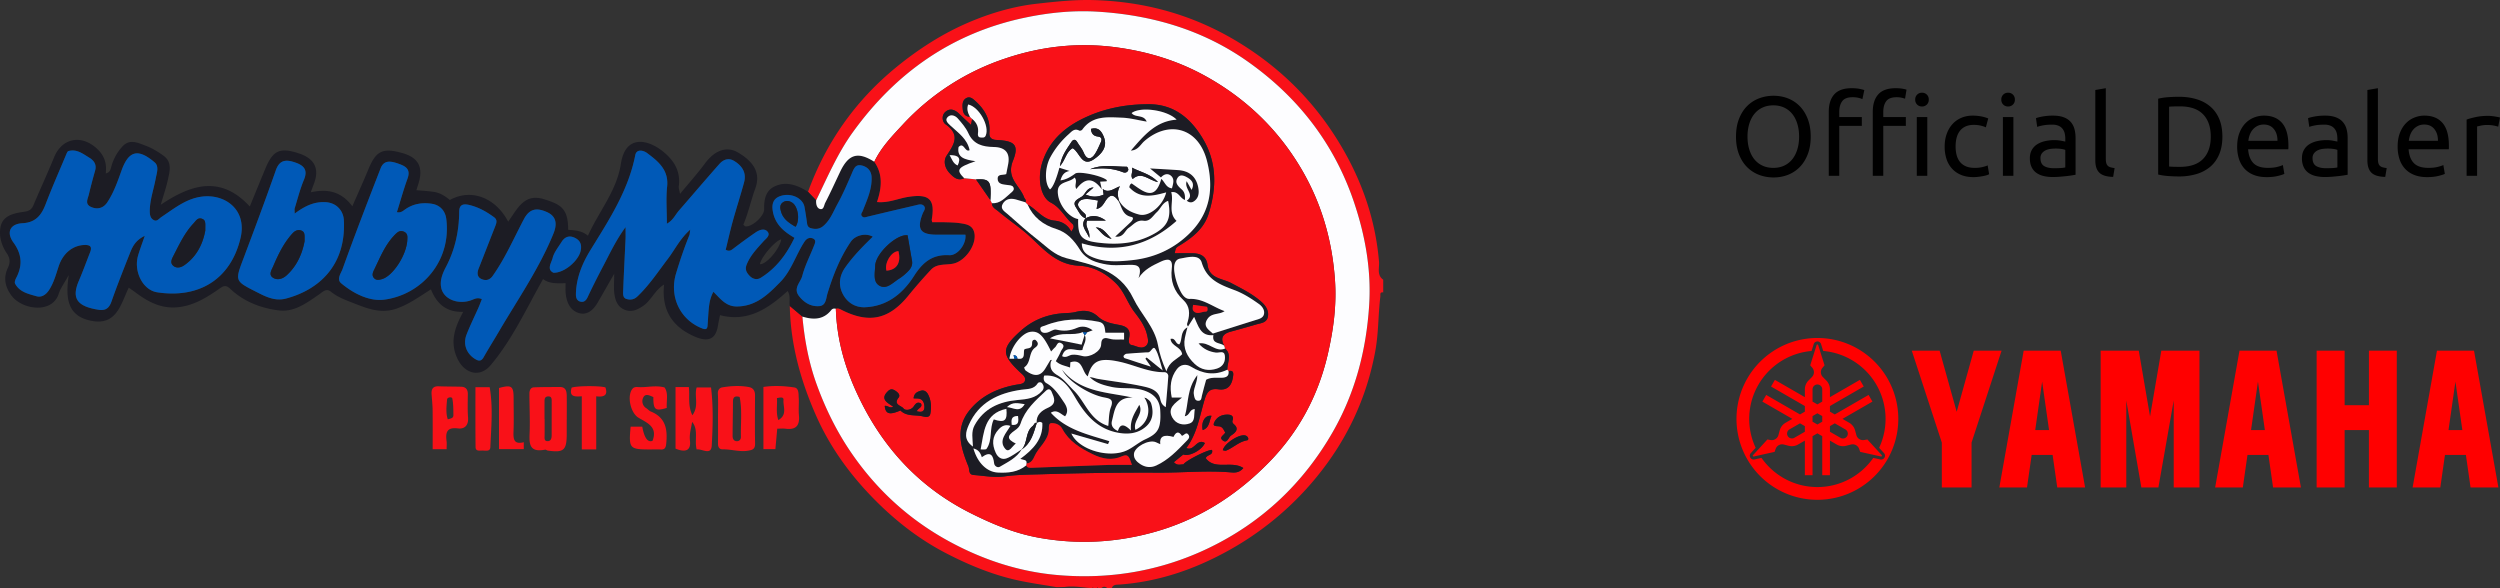 <svg xmlns="http://www.w3.org/2000/svg" id="Layer_2" width="212.59" height="50" data-name="Layer 2"><rect width="100%" height="100%" fill="#333333" stroke="none"/><defs><style>.cls-1{fill:#fdfdff}.cls-2{fill:#1c1c24}.cls-3{fill:#0059b7}.cls-4{fill:#f91118}</style></defs><g id="Layer_1-2" data-name="Layer 1"><g id="hobby-moto"><path d="M68.709 16.314c1.536-4.2 4.01-7.733 7.477-10.575 1.907-1.562 3.987-2.897 6.223-3.848C84.211 1.125 86.148.545 88.14.32c1.63-.184 3.261-.361 4.906-.311 4.346.131 8.393 1.254 12.14 3.507 3.578 2.154 6.456 4.974 8.638 8.534 1.931 3.15 3.136 6.523 3.443 10.222.04.49-.205 1.12.356 1.513v1.08c-.319-.046-.225.2-.244.356-.187 1.54-.147 3.096-.43 4.636-.743 4.053-2.456 7.64-5.066 10.798a25.776 25.776 0 0 1-7.576 6.246c-2.86 1.564-5.86 2.573-9.116 2.808-.243.017-.527-.018-.646.291h-.393c-.164-.124-.327-.143-.491 0h-.295l-.028-.068-.07.068h-.294l-.028-.065-.07.065h-.197c-.716-.056-1.43-.193-2.152-.085l-.676.015c-1.172-.206-2.355-.361-3.512-.628-2.08-.48-4.035-1.294-5.932-2.28-2.32-1.207-4.344-2.806-6.152-4.654-2.019-2.064-3.7-4.39-4.875-7.062-1.306-2.966-2.155-6.031-2.219-9.29l1.075.906c.181 1.978.543 3.924 1.222 5.791.753 2.071 1.721 4.034 2.982 5.86 2.176 3.152 4.93 5.646 8.288 7.472 2.87 1.56 5.939 2.57 9.19 2.854 4.443.388 8.747-.335 12.78-2.255 4.567-2.175 8.113-5.509 10.635-9.905 1.918-3.343 2.857-6.982 3.098-10.797.189-2.98-.332-5.892-1.274-8.703-1.676-5.002-4.773-8.99-9.066-12.015-3.824-2.695-8.16-3.955-12.803-4.233-2.097-.126-4.18.095-6.216.53-6.12 1.306-10.901 4.668-14.546 9.715-1.299 1.797-2.159 3.824-3.123 5.798l-.693-.72Z" class="cls-4"/><path d="m68.709 16.314.693.72c-.02.303.048.65.317.734.334.103.35-.322.45-.517.449-.866.85-1.756 1.269-2.637.717-1.513 1.51-1.747 2.907-.857.751 1.07.636 2.223.23 3.422.971.096 1.777-.293 2.62-.43 1.812-.293 2.34.172 2.038 1.923-.008.045.015.095.038.226.374 0 .76-.01 1.144.002.408.013.82.02 1.221.079.552.081 1.111.167 1.23.888.162.992-.8 2.343-1.808 2.552-.64.133-1.383-.027-1.89.516a43.192 43.192 0 0 0-1.922 2.203c-1.641 2.012-3.31 2.392-5.615 1.248-.175-.087-.342-.203-.553-.13-.151-.033-.282-.023-.39.113-.67.837-1.529.84-2.453.553l-1.074-.905c-.072-.396.09-.817-.18-1.273-1.635 1.478-3.388 2.682-5.753 2.055-.065.324-.127.588-.169.856-.184 1.186-.814 1.477-2 .958-1.893-.828-2.814-2.24-2.589-4.417-.818.51-1.1 1.376-1.815 1.842-.494.323-.957.529-1.52.308-.633-.248-.825-.819-.897-1.415-.055-.462-.01-.936-.01-1.649-.546.953-.97 1.702-1.404 2.447-.377.648-.922 1.142-1.685.862-.716-.263-.977-.97-1.041-1.713-.02-.243-.003-.489-.003-.8-.688.022-1.383.062-1.914-.349-1.444 2.561-2.627 5.15-4.458 7.325-.945 1.122-2.29.708-2.88-.675-.593-1.388-.146-2.573.549-3.864-1.405.058-2.26-.672-2.744-1.91-1 .63-1.887 1.28-2.944 1.643-1.418.488-2.654-.09-3.914-.577-.58-.223-1.147-.462-1.638-.857-.413-.332-.682-.01-1.004.212-1.033.712-2.105 1.528-3.406 1.373-1.538-.182-3.003-.744-4.167-1.843-.322-.304-.517-.284-.854-.05-1.146.798-2.322 1.55-3.782 1.634-1.346.078-2.434-.527-3.458-1.304-.148-.112-.303-.213-.534-.374-.685 1.43-1.033 3.252-3.202 2.814-2.038-.411-2.182-1.947-1.897-3.891-.385.706-.704 1.121-.852 1.59-.55 1.746-3.156 1.372-4.047.123-.535-.748-.667-1.507-.275-2.33.217-.455.18-.83-.106-1.247-.437-.635-.648-1.414-.54-2.13.16-1.075 1.142-1.258 2.041-1.386.379-.054.616-.177.77-.543.573-1.362 1.197-2.703 1.755-4.072.682-1.672 2.345-1.984 3.677-.724.62.587.823 1.244.722 2.082.405-.091.426-.42.499-.666.19-.64.52-1.212.967-1.675.59-.61 1.305-.25 1.926-.018.545.204 1.067.516 1.537.865.735.545.51 1.328.352 2.046-.146.658-.368 1.299-.604 2.114 2.624-1.771 5.132-2.506 7.572.145.458-1.113.894-2.188 1.341-3.26.636-1.52 1.233-1.782 2.834-1.255 1.357.447 1.776 1.324 1.259 2.636-.076.192-.144.388-.249.673 1.415-.32 2.596-.072 3.536 1.186.482-1.106.937-2.102 1.352-3.114.657-1.599 1.215-1.882 2.893-1.412 1.374.385 1.81 1.206 1.38 2.591l-.18.568c.54.052 1.05.072 1.549.157.495.085.915.357 1.298.679 1.79-1 3.877-.226 4.959 1.84.771-1.045 1.338-2.456 3.07-1.903 1.38.44 2.036.752 2.033 2.596.56.05 1.141.053 1.68.505.932-2.074 2.45-3.822 2.798-6.099.382-2.511 2.261-2.119 3.565-1.08.952.757 1.538 1.694 1.363 2.979-.021.155.05.322.106.639.775-.94 1.488-1.731 2.118-2.583.815-1.1 1.833-1.517 2.828-.925 1.11.66 1.984 1.581 1.461 3.027-.366 1.012-.594 2.081-1.024 3.112.069.047.144.142.219.141.61-.005 1.562-.902 1.55-1.467-.016-.763.111-1.528.812-1.898.937-.495 1.884-.21 2.756.318.054.032.106.07.16.105ZM58.694 19.53c-.042.276-.038.386-.077.48a37.018 37.018 0 0 0-1.123 3.224c-.604 1.976.329 3.975 2.242 4.705.277.105.409.045.431-.243.037-.486.058-.973.105-1.457.047-.473.126-.942.393-1.422.605.595 1.063 1.245 1.98 1.244 1.643-.002 2.682-1.031 3.708-2.08.955-.975 1.325-2.319 2.062-3.436.186-.28.44-.379.711-.266.315.131.172.416.085.637-.335.851-.766 1.676-.992 2.554-.14.544-.8 1.04-.27 1.715.447.569 1.02.904 1.723.846.58-.048.572-.672.69-1.063.476-1.556 1.063-3.054 1.981-4.405.385-.566 1.28-.777 1.872-.433-.847.822-1.669 1.657-2.346 2.619-.47.669-.583 1.419-.257 2.136.361.794 1.063 1.28 1.956 1.242 1.879-.08 3.21-1.17 4.154-2.657.734-1.154 1.563-1.853 2.992-1.768.727.043 1.478-.964 1.381-1.747-.792 0-1.59-.004-2.388.001-1.446.01-1.771-.458-1.245-1.798.08-.205.292-.425.115-.636-.194-.23-.485-.117-.735-.058-1.352.315-2.703.633-4.052.958-.178.043-.353.13-.496-.04-.137-.165.015-.305.071-.45.36-.928.794-1.84.752-2.867-.021-.537-.352-.889-.86-.998-.535-.115-.662.313-.832.704-.377.87-.75 1.745-1.207 2.572-.355.642-.608 1.358-1.194 1.862-.323.278-.663.308-1.051.205-.227-.06-.314-.197-.343-.416-.064-.465-.134-.93-.218-1.392-.129-.714-1.057-1.202-1.94-.964-.742.2-.887.733-.73 1.454.224 1.024.926 1.613 1.815 2.131-.672 1.41-1.559 2.594-2.878 3.407-.314.194-.674.104-.94-.178-.256-.271-.412-.543-.243-.961.318-.783.885-1.362 1.431-1.972.2-.223.61-.494.35-.81-.274-.333-.715-.153-1.03.061-.636.431-1.251.893-1.864 1.356-.19.142-.353.291-.673.113.198-.804.38-1.625.604-2.436.305-1.101.659-2.19.958-3.292.221-.813-.154-1.399-.828-1.815-.493-.304-.939-.126-1.277.255-1.16 1.312-2.295 2.647-3.445 3.969-.3.345-.478.805-1.013 1.103 0-1.111-.085-2.142.02-3.152.15-1.424-.761-2.15-1.704-2.857-.297-.223-.894-.379-1.004.181-.592 3.015-2.236 5.514-3.804 8.06-.707 1.148-1.217 2.382-1.244 3.765-.005.28.08.544.357.625.3.087.496-.066.639-.372.422-.901.872-1.79 1.337-2.669.557-1.056 1.056-2.149 1.89-3.288 0 .467.01.735-.003 1.003-.065 1.449-.144 2.898-.199 4.348-.01.275-.062.648.272.754.314.1.638.072.939-.214 1.008-.958 1.763-2.112 2.597-3.207.593-.778 1.017-1.692 1.892-2.47Zm-46.385.527c-.227.666-.421 1.17-.57 1.687-.385 1.337.4 2.924 1.625 3.113 3.455.535 6.222-1.022 7.084-4.59.584-2.417-1.28-3.764-3.212-3.554-1.385.151-2.416 1.018-3.516 1.745-.196.13-.357.4-.634.265-.297-.147-.35-.445-.35-.757 0-.958.333-1.854.504-2.78.087-.473.31-1.038-.093-1.382-1.428-1.216-2.216-.98-2.823.725-.328.922-.654 1.855-1.2 2.676-.325.49-.827.641-1.38.395-.555-.247-.274-.696-.187-1.067.158-.68.344-1.355.533-2.029.146-.522-.108-.859-.512-1.104-.538-.326-1.06-.75-1.757-.553-.09.026-.153.2-.202.316-.588 1.402-1.201 2.793-1.744 4.212-.357.936-.86 1.551-1.957 1.606-1.07.054-1.401.788-.769 1.652.705.964.786 1.932.238 2.98-.079.15-.169.383-.107.502.38.726 1.14.884 1.834 1.078.425.12.797-.133 1.051-.52.412-.624.594-1.337.826-2.034.379-1.138 1.24-1.797 2.237-1.807.523-.005.592.22.428.64-.317.806-.613 1.62-.953 2.417-.605 1.418-.228 2.16 1.682 2.454.569.088.89-.118 1.09-.69.497-1.414 1.052-2.807 1.603-4.2.214-.54.495-1.047 1.231-1.396Zm28.667 5.38c-.098.248-.178.472-.274.689-.342.776-.72 1.539-1.029 2.329-.33.85.022 1.694.824 2.129.288.156.47.073.633-.213.41-.725.856-1.43 1.278-2.15 1.61-2.746 3.437-5.373 4.648-8.34.303-.743.332-1.458-.561-1.853-.811-.358-1.45-.327-1.941.602-.858 1.623-1.588 3.317-2.656 4.828-.276.39-.628.427-.972.264-.365-.173-.362-.534-.22-.894.463-1.17.917-2.342 1.377-3.513.115-.294.263-.596-.069-.841-.636-.47-1.324-.854-2.095-1.04-.432-.103-.864-.111-.87.56-.013 1.664-.353 3.242-1.143 4.737-.282.534-.542 1.187-.366 1.828.255.927 1.463 1.361 2.541.968.255-.093.497-.261.895-.09ZM25.058 18.16c0-.25-.025-.36.004-.455.251-.81.457-1.642.785-2.422.355-.844-.016-1.217-.742-1.466-.749-.258-1.326-.264-1.654.672-.88 2.513-1.814 5.007-2.75 7.498-.7 1.859-.743 1.903.972 2.771.8.405 1.646.893 2.636.633 2.713-.713 5.121-2.73 4.934-6.645-.04-.853-.648-1.483-1.496-1.55-.996-.079-1.812.314-2.69.964Zm8.693-.12c.306-.978.57-1.934.907-2.864.294-.81-.194-1.054-.792-1.263-.587-.204-1.207-.35-1.497.394-1.108 2.845-2.206 5.694-3.238 8.567-.123.344-.534.869-.117 1.217 1.054.879 2.404 1.56 3.67 1.39 3.158-.425 5.71-3.253 5.268-6.85-.088-.717-.548-1.21-1.273-1.311-.791-.111-1.564.01-2.243.498-.179.128-.356.296-.685.223Zm13.317 5.154c.92.02 2.097-.997 2.3-1.832.127-.53-.006-.921-.516-1.152-.485-.22-.848-.044-1.108.377-.274.442-.634.871-.75 1.355-.093.38-.54.972.074 1.251Zm19.363-2.84c-.53.113-1.748 1.564-1.805 2.114.535.03 1.681-1.29 1.805-2.113Z" class="cls-2"/><path d="M48.192 35.666v1.273c-.003 1.351-.264 1.574-1.615 1.376-.077-.012-.157-.09-.224-.077-1.487.292-1.336-.682-1.309-1.63.03-1.045-.026-2.093-.025-3.139 0-.238.08-.517.381-.53.732-.03 1.466-.024 2.199-.03.516-.004.589.358.594.75.01.67.003 1.338.003 2.007h-.004Zm-1.89-.034h.01c0 .472.007.945-.002 1.417-.005.214-.04.464.252.465.282.001.348-.24.349-.486l.003-2.931c0-.21-.023-.402-.307-.389-.27.013-.302.204-.303.41-.003.504-.001 1.01-.001 1.514ZM61.056 35.526c0-.686.027-1.373-.012-2.056-.017-.32.161-.494.372-.529.755-.124 1.522-.172 2.281-.023.362.071.51.328.508.7-.008 1.37-.02 2.741.004 4.112.008.463-.23.536-.605.597-.727.119-1.424-.131-2.14-.115-.302.007-.41-.196-.408-.483.006-.735.003-1.469 0-2.203Zm1.84-1.772c-.453-.124-.567.057-.568.41-.003.972-.027 1.945-.03 2.919 0 .218.094.425.35.435.229.008.363-.158.357-.374-.03-1.128.119-2.265-.11-3.39ZM58.875 35.312c.596-.797.139-1.617.366-2.364h1.222c.202 1.64.152 3.303.06 4.948-.05.866-.835.25-1.282.323-.207-.786.18-1.666-.386-2.342-.089.552-.25 1.052-.184 1.598.111.921-.484.987-1.227.674v-5.236h1.13c.102.764-.114 1.525.301 2.399ZM53.625 36.28h.99q.262 1.442.873 1.206c.467-1.205-.484-1.533-1.208-1.974-.655-.4-.977-1.82-.514-2.43.127-.166.296-.184.48-.168.73.062 1.456-.186 2.265.034.346.493.148 1.135.188 1.74-.976.3-1.148.16-1.14-.921-.281-.117-.644-.336-.838-.002a.694.694 0 0 0 .238.947c.134.087.244.225.387.283 1.313.532 1.434 1.603 1.298 2.803-.033.287-.14.445-.459.426-.31-.019-.621-.003-.932-.004-1.729-.003-1.794-.079-1.628-1.94ZM37.98 38.199h-1.188c0-1.124.008-2.228-.004-3.331-.006-.45-.057-.9-.088-1.349-.03-.426.112-.687.597-.67.636.024 1.273.02 1.909.037.397.01.579.223.576.622-.005.669-.03 1.34.02 2.007.05.665-.304.987-.865.915-.944-.12-1.06.345-.962 1.084.028.207.004.421.004.685Zm.098-2.537c.23-.079.48-.08.477-.356-.005-.478 0-.964-.094-1.428-.029-.143-.43-.117-.446.102-.041.548-.122 1.112.063 1.682ZM66.093 36.453l-.157 1.74h-1.018v-5.288c.887-.132 1.765-.088 2.626.042.395.059.354.533.376.852.035.504-.03 1.016.019 1.518.082.868-.252 1.256-1.138 1.14-.222-.029-.451-.004-.708-.004Zm-.027-2.601c.05.607-.104 1.212.12 1.871.8-.458.387-1.156.44-1.706.028-.303-.31-.21-.56-.165ZM49.473 33.698c-.575.041-1.107.066-.862-.733.417-.157 2.364-.174 2.872-.021.229.672-.116.842-.782.756v4.518h-1.228v-4.52ZM44.54 37.605v.589h-2.107v-5.2c1.073-.291 1.242-.17 1.243.878 0 .948.028 1.898-.009 2.844-.024.629.032 1.1.874.889ZM40.43 32.928h1.21c.298 1.707.126 3.407.058 5.103-.015.384-.402.284-.656.282-.24-.002-.597.088-.602-.293-.021-1.68-.01-3.36-.01-5.092Z" class="cls-4"/><path d="M68.235 26.922c.924.287 1.784.284 2.452-.553.11-.136.24-.146.39-.112.072 2.384.662 4.635 1.627 6.815 2.083 4.702 5.286 8.305 9.94 10.618 1.82.905 3.648 1.662 5.66 2.03 3.251.594 6.446.436 9.625-.416 3.923-1.053 7.224-3.16 10.028-6.04 2.492-2.561 4.136-5.62 4.946-9.11.484-2.085.77-4.177.618-6.344-.244-3.453-1.18-6.651-2.964-9.62-1.978-3.292-4.666-5.84-8.003-7.696-2.39-1.33-4.953-2.114-7.687-2.476-3.203-.423-6.286-.077-9.318.935a20.849 20.849 0 0 0-8.802 5.663c-.898.966-1.824 1.924-2.402 3.14-1.397-.888-2.19-.655-2.907.858-.419.881-.82 1.771-1.269 2.637-.101.195-.116.62-.45.517-.27-.083-.337-.431-.317-.734.964-1.974 1.824-4 3.123-5.798C76.17 6.189 80.95 2.826 87.07 1.52c2.036-.434 4.119-.654 6.216-.529 4.643.278 8.979 1.538 12.803 4.233 4.293 3.025 7.39 7.013 9.066 12.015.942 2.812 1.463 5.724 1.274 8.703-.241 3.816-1.18 7.454-3.098 10.797-2.522 4.396-6.068 7.73-10.635 9.905-4.033 1.92-8.337 2.643-12.78 2.255-3.251-.283-6.32-1.293-9.19-2.854-3.357-1.826-6.112-4.32-8.288-7.472-1.26-1.825-2.229-3.789-2.982-5.86-.68-1.867-1.041-3.812-1.222-5.79Z" class="cls-1"/><path d="M74.345 13.757c.578-1.217 1.505-2.175 2.402-3.141a20.849 20.849 0 0 1 8.802-5.663c3.032-1.012 6.115-1.358 9.318-.935 2.734.362 5.297 1.147 7.687 2.476 3.337 1.856 6.025 4.404 8.003 7.696 1.784 2.969 2.72 6.167 2.964 9.62.153 2.167-.134 4.259-.618 6.345-.81 3.488-2.454 6.547-4.946 9.108-2.804 2.882-6.105 4.988-10.028 6.04-3.179.853-6.374 1.011-9.625.416-2.012-.368-3.84-1.124-5.66-2.03-4.654-2.312-7.857-5.915-9.94-10.617-.965-2.18-1.555-4.431-1.627-6.815.212-.074.379.042.554.129 2.305 1.144 3.974.764 5.614-1.249a43.143 43.143 0 0 1 1.922-2.202c.508-.543 1.25-.383 1.89-.516 1.01-.21 1.97-1.56 1.808-2.552-.118-.721-.677-.807-1.229-.888-.402-.06-.813-.066-1.22-.079-.386-.012-.771-.003-1.145-.003-.023-.13-.046-.18-.038-.226.301-1.75-.226-2.216-2.038-1.922-.843.136-1.649.526-2.62.43.406-1.2.521-2.352-.23-3.422Zm8.222-3.722.1.095-.102.487c-.368-.345-.69-.64-1.003-.943-.34-.33-.743-.502-1.137-.19-.396.313-.306.886-.012 1.092 1.255.881.727 1.699.096 2.64-.33.491-.154 1.098.26 1.527.314.325.682.675 1.223.41l1.004.103 1.22 1.755.131.27c.005.365.312.493.539.683.683.575 1.414 1.089 2.11 1.648 1.455 1.166 2.557 2.877 4.734 2.982 1.209.059 2.265.605 3.168 1.503.714.711.97 1.661 1.561 2.43.447.58.908 1.195 1.08 1.947.074.32.18.694-.08.926-.387.346-.839.009-1.242-.064-.296-.053-.23-.446-.188-.687.126-.72-.338-.92-.88-1.021-.643-.12-1.285-.241-1.778-.702-.566-.53-1.199-.576-1.906-.396-.279.071-.576.086-.866.098-1.43.06-2.713.536-3.776 1.484-1.69 1.507-1.684 2.021-.106 3.524.22.208.552.43.432.76-.102.28-.475.271-.758.324-1.572.292-2.974.943-3.977 2.208-1.213 1.53-.712 3.155-.064 4.738.103.252-.014.692.438.726.874.064 1.767.24 2.618.121 1.05-.147 2.1-.15 3.142-.182a278.36 278.36 0 0 1 9.96-.138c2.07.01 4.138-.2 6.208-.02.34.03.7.007 1.012-.375-1.005-.659-2.408.214-3.198-.834.12-.332.665-.235.532-.703-.36-.042-2.288.939-2.426 1.231-.254-.016-.54.136-.815-.193l.799-.652c.461.206 1.568-.341 1.836-.97-.68-.439-.914.739-1.574.419.893-1.185 1.12-2.629 1.518-3.998.196-.672.392-1.109 1.21-.991.875.125 1.176-.445 1.257-1.203.035-.317-.106-.413-.397-.35l-.1-.12c-.02-.604.416-1.257-.195-1.797l-.08-.247c-.34-.635-.12-1.005.546-1.184a98.53 98.53 0 0 0 2.165-.611c.382-.113.867-.132.993-.596.137-.502-.127-.956-.474-1.276-.775-.713-1.72-1.17-2.646-1.662-.742-.393-1.838-.358-1.992-1.53-.095-.72-.578-.977-1.238-.992-.51-.012-1.022-.003-1.557-.003.097-.48.104-.469.391-.644 1.092-.663 2.094-1.438 2.493-2.712.69-2.203.728-4.37-.52-6.433-1.043-1.727-2.456-2.88-4.559-2.884-1.746-.004-3.46.284-5.074.975-1.88.805-3.403 2.012-4.017 4.06-.41 1.372-.093 2.896.758 3.334.82.423 1.179 1.232 1.816 1.794.16.141.174.339-.086.668-.314-.613-.815-.875-1.459-.937-.95-.092-1.476-.944-2.25-1.362l-.197-.197c.122-.184-.056-.288-.108-.43-.365-1.002-1.538-1.616-.942-3.098.552-1.374.12-1.694-1.408-1.77-.405-.02-.63-.188-.593-.635.09-1.078-.38-1.924-1.148-2.63-.226-.208-.486-.472-.813-.296-.373.201-.343.61-.307.968.036.344.203.61.602.628l.095.1Zm-7.332 24.482c.062.697.417.79 1.333.387.507.51 1.19.367 1.785.479.218.04.68.212.758-.2.103-.536.08-1.101-.177-1.615-.125-.25-.325-.425-.629-.341-.302.083-.58.212-.616.65.195.013.378-.009.537.044.28.093.363.373.379.616.028.423-.17.569-.654.43.17-.303.536-.344.359-.661-.314-.171-.458.033-.62.264-.228.327-.725.35-.855.167-.175-.245-.899-.323-.43-.912.174-.218-.015-.42-.219-.564-.218-.154-.423-.238-.654-.02-.742.698-.073 1 .42 1.338-.283.188-.456-.118-.718-.063Zm28.954 2.268c-.125.235-.541.388-.226.654.323.274.455-.078.615-.297.082-.112.227-.177.335-.271.255-.222.362-.456.073-.741-.104-.103-.244-.181-.165-.406.083-.237-.022-.437-.325-.461-.586-.047-1.059.2-1.265.713-.127.314.269.245.474.284.276.053.352.298.484.525Zm-.205 1.502c.093.013.2.062.275.033.615-.24 1.086-.758 1.782-.876.195-.033.113-.334-.131-.41-.513-.16-1.816.678-1.926 1.253Zm-1.711-1.712c.608-.218.538-.787.756-1.212-.54-.1-.912.515-.756 1.212Z" class="cls-4"/><path d="M58.694 19.529c-.875.778-1.299 1.692-1.892 2.47-.834 1.094-1.589 2.249-2.597 3.207-.3.286-.625.314-.94.214-.333-.106-.281-.48-.27-.754.054-1.45.133-2.9.199-4.349.012-.267.001-.535.001-1.003-.833 1.14-1.332 2.233-1.89 3.289-.464.88-.914 1.768-1.336 2.668-.143.307-.339.46-.638.372-.277-.08-.363-.344-.357-.624.026-1.383.536-2.618 1.243-3.765 1.569-2.546 3.212-5.046 3.804-8.06.11-.56.707-.404 1.004-.18.943.706 1.855 1.431 1.705 2.855-.106 1.011-.02 2.042-.02 3.153.534-.298.712-.758 1.013-1.103 1.15-1.322 2.283-2.657 3.445-3.969.337-.381.784-.559 1.276-.255.674.416 1.05 1.002.829 1.815-.3 1.102-.654 2.19-.959 3.292-.224.81-.406 1.632-.604 2.435.32.179.484.03.673-.113a45.089 45.089 0 0 1 1.863-1.355c.316-.214.757-.394 1.03-.062.261.317-.149.588-.349.811-.546.61-1.113 1.188-1.43 1.972-.17.418-.014.69.241.96.267.283.627.373.941.179 1.32-.813 2.206-1.997 2.878-3.407-.889-.518-1.591-1.108-1.815-2.131-.157-.721-.012-1.254.73-1.454.883-.238 1.811.25 1.94.964.084.462.154.927.218 1.392.03.218.116.357.343.416.388.103.728.073 1.051-.205.587-.504.84-1.22 1.194-1.862.457-.827.83-1.703 1.207-2.572.17-.391.297-.82.832-.704.508.11.839.46.86.998.042 1.027-.393 1.94-.752 2.867-.056.145-.208.285-.07.45.142.17.317.083.495.04 1.349-.326 2.7-.643 4.052-.958.25-.059.54-.173.735.058.177.211-.035.43-.115.636-.526 1.34-.201 1.808 1.246 1.798.798-.005 1.596 0 2.388 0 .096.781-.654 1.789-1.382 1.746-1.43-.085-2.258.614-2.991 1.768-.946 1.487-2.276 2.577-4.155 2.657-.893.038-1.595-.448-1.956-1.242-.326-.717-.213-1.467.257-2.136.677-.962 1.5-1.797 2.346-2.62-.591-.343-1.487-.132-1.872.434-.918 1.351-1.505 2.849-1.98 4.405-.12.391-.112 1.015-.69 1.063-.704.058-1.277-.278-1.724-.846-.53-.675.13-1.171.27-1.715.226-.878.657-1.703.992-2.554.087-.221.23-.506-.085-.637-.271-.113-.525-.015-.71.266-.738 1.117-1.108 2.46-2.063 3.436-1.026 1.048-2.065 2.078-3.708 2.08-.917.001-1.375-.65-1.98-1.245-.267.481-.346.95-.393 1.422-.047.485-.067.972-.105 1.457-.022.288-.154.349-.43.243-1.914-.729-2.847-2.728-2.243-4.704.333-1.091.691-2.17 1.123-3.224.039-.094.035-.205.077-.48Zm18.483.478c-.912-.13-2.732 1.548-2.757 2.61-.014.589-.209 1.353.368 1.68.613.347 1.14-.268 1.655-.592a3.92 3.92 0 0 0 .546-.414c.328-.3.656-.604.564-1.121-.129-.718-.25-1.436-.376-2.163Zm-9.527-.723c.389-.552.226-1.7-.27-2.04-.263-.182-.561-.219-.82-.024-.273.203-.228.493-.139.792.188.63.68.95 1.229 1.272ZM12.31 20.056c-.737.35-1.018.856-1.232 1.396-.55 1.393-1.106 2.786-1.602 4.2-.201.572-.522.778-1.091.69-1.91-.295-2.287-1.036-1.682-2.454.34-.796.636-1.611.953-2.417.164-.42.095-.645-.428-.64-.997.01-1.858.669-2.237 1.806-.232.698-.414 1.41-.826 2.036-.254.386-.626.639-1.051.52-.693-.195-1.454-.353-1.834-1.08-.062-.118.028-.352.107-.502.548-1.047.467-2.015-.238-2.98-.632-.863-.302-1.597.77-1.65 1.097-.056 1.599-.671 1.957-1.607.542-1.419 1.155-2.81 1.743-4.212.049-.116.111-.29.202-.316.697-.196 1.22.227 1.757.553.404.245.658.582.512 1.104a46.698 46.698 0 0 0-.533 2.029c-.086.37-.368.82.188 1.067.552.246 1.054.095 1.38-.395.545-.821.871-1.754 1.2-2.676.606-1.705 1.394-1.941 2.822-.725.403.344.18.909.093 1.382-.17.926-.504 1.822-.504 2.78 0 .311.053.61.35.756.277.137.438-.135.634-.264 1.1-.728 2.131-1.594 3.516-1.745 1.933-.21 3.796 1.137 3.212 3.554-.862 3.568-3.63 5.125-7.084 4.59-1.226-.19-2.01-1.776-1.625-3.114.149-.516.343-1.02.57-1.686Zm5.149-.463c-.013-.535.082-.874-.297-.995-.36-.114-.508.19-.707.4-.75.797-1.202 1.775-1.694 2.73-.142.275-.32.601-.046.854.283.263.654.179.952-.027 1.12-.775 1.602-1.913 1.792-2.962ZM40.976 25.436c-.398-.171-.64-.003-.895.09-1.078.393-2.286-.04-2.541-.968-.176-.641.084-1.294.366-1.828.79-1.495 1.13-3.073 1.143-4.737.006-.671.438-.663.87-.56.77.185 1.459.57 2.095 1.04.332.244.184.547.069.84-.46 1.172-.914 2.345-1.377 3.514-.143.36-.146.72.22.893.344.163.696.128.972-.263 1.068-1.51 1.798-3.206 2.656-4.828.49-.929 1.13-.96 1.94-.602.893.395.865 1.11.562 1.853-1.211 2.967-3.037 5.594-4.648 8.34-.422.72-.867 1.425-1.279 2.15-.162.286-.344.369-.632.213-.802-.435-1.155-1.279-.824-2.13.308-.79.686-1.552 1.03-2.328.095-.217.175-.441.273-.689ZM25.058 18.16c.878-.65 1.693-1.043 2.69-.964.847.068 1.454.697 1.495 1.55.187 3.915-2.22 5.932-4.934 6.645-.99.26-1.837-.228-2.636-.633-1.715-.868-1.672-.912-.973-2.77.938-2.492 1.872-4.986 2.751-7.498.328-.937.905-.93 1.655-.673.725.25 1.096.622.741 1.467-.328.78-.534 1.61-.785 2.422-.03.093-.004.204-.004.454Zm.843 2.346c-.007-.463.055-.757-.251-.889-.316-.136-.579.01-.787.24-.735.808-1.199 1.776-1.625 2.768-.14.329-.414.715-.051.973.365.26.827.139 1.171-.171.928-.835 1.359-1.921 1.543-2.922ZM33.751 18.04c.33.074.506-.094.685-.222.68-.487 1.451-.61 2.243-.498.725.102 1.185.594 1.273 1.31.442 3.598-2.11 6.426-5.268 6.85-1.266.17-2.616-.51-3.67-1.39-.417-.347-.006-.872.117-1.216 1.032-2.872 2.13-5.722 3.238-8.567.29-.744.91-.598 1.497-.393.598.208 1.085.452.791 1.262-.337.93-.6 1.886-.906 2.865Zm.888 2.28c.02-.233.01-.506-.322-.631-.318-.121-.522.056-.725.262-.846.855-1.272 1.957-1.786 3.008-.11.227-.198.46-.008.68.19.218.437.165.678.098.953-.266 2.15-2.127 2.163-3.417ZM47.068 23.194c-.614-.28-.167-.872-.075-1.252.117-.484.477-.913.75-1.355.26-.42.624-.597 1.11-.377.509.23.643.622.514 1.152-.202.835-1.379 1.852-2.299 1.832Z" class="cls-3"/><path d="M82.472 9.935c-.4-.019-.567-.284-.602-.628-.037-.357-.066-.767.306-.968.327-.176.588.088.814.296.768.705 1.237 1.551 1.148 2.63-.037.447.187.616.593.636 1.528.075 1.959.395 1.407 1.769-.596 1.482.577 2.096.943 3.099.051.141.229.245.108.43-.272-.081-.541-.166-.814-.24-.45-.123-.863-.041-1.103.372-.253.436.165.655.412.873.868.769 1.737 1.539 2.649 2.252.726.57 1.334 1.23 2.345 1.496 2.192.577 4.512.945 5.7 3.428.64 1.338 1.814 2.42 2.095 3.971.131.728.354 1.423.717 2.228.226-.826.922-1.034 1.335-1.456-.092-.653-.93-.67-.988-1.306.451-.12.402.462.757.462.282-.416.029-1.087.683-1.45-.088.36-.166.628-.218.901-.173.9.19 1.606.825 2.206.553.524 1.198.638 1.91.404.53-.175.726-.607.663-1.1-.06-.472-.496-.217-.764-.256-.561-.081-1.04-.28-1.47-.778.886-.174 1.438.791 2.252.43.611.54.175 1.194.195 1.798-1.078.53-2.095.361-3.083-.25-.454-.28-.91-.185-1.208.206-.535.7-.628 1.516-.435 2.416h.87c-.6.486-1.262.893-.826 1.695.307.563.933.709 1.484.502.504-.188.331-.764.431-1.21-.474-.012-.397.534-.851.601.333-1.127.161-2.332 1.067-3.498-.016.755-.403 1.199-.287 1.716.048.212.071.473.38.466.266-.005.244-.225.288-.411.11-.46.242-.914.366-1.375.413-.234.872-.157 1.32-.17.367-.012.647-.115.585-.57.29-.062.431.034.397.351-.081.759-.382 1.329-1.256 1.203-.82-.117-1.015.32-1.211.992-.399 1.369-.625 2.813-1.518 3.997.66.32.894-.857 1.574-.42-.268.63-1.375 1.178-1.836.972l-.799.652c.274.329.56.177.815.193.138-.293 2.065-1.273 2.426-1.231.133.468-.412.37-.532.703.79 1.048 2.192.175 3.197.834-.31.382-.672.404-1.011.375-2.07-.18-4.139.03-6.208.02-3.32-.018-6.642.037-9.96.138-1.043.032-2.092.035-3.142.182-.85.12-1.745-.058-2.618-.122-.452-.033-.335-.473-.438-.726-.648-1.583-1.149-3.208.064-4.737 1.003-1.266 2.405-1.916 3.976-2.208.284-.053.657-.044.76-.325.12-.33-.214-.551-.433-.76-1.578-1.502-1.584-2.016.106-3.523 1.063-.948 2.345-1.425 3.776-1.485.29-.012.587-.026.866-.097.707-.18 1.34-.134 1.906.395.493.461 1.135.583 1.779.702.541.1 1.005.301.879 1.021-.043.242-.108.634.188.688.403.072.855.41 1.243.063.26-.232.153-.605.08-.926-.173-.752-.634-1.367-1.08-1.947-.591-.768-.848-1.718-1.562-2.43-.903-.898-1.96-1.444-3.168-1.502-2.177-.105-3.28-1.817-4.734-2.983-.696-.558-1.427-1.073-2.11-1.647-.227-.19-.534-.319-.539-.684.716.05 1.124-.47 1.598-.865.147-.122.338-.267.23-.485-.09-.185-.308-.167-.497-.197-.349-.056-.825-.04-.844-.518-.017-.453.47-.305.73-.41.048-.25.087-.484.14-.716q.357-1.565-1.214-1.59c-.919-.015-1.712-.213-2.147-1.174-.207-.458-.556-.863-.892-1.247-.217-.247-.591-.395-.857-.133-.28.274.005.524.22.726.652.614 1.436 1.125 1.639 2.1-.406.224-.48-.735-.939-.273-.162.92.54 1.074 1.443 1.208-1.566.542-1.667.743-.966 1.447-.54.264-.908-.086-1.222-.41-.414-.43-.59-1.036-.26-1.528.63-.94 1.159-1.758-.097-2.64-.293-.206-.383-.778.013-1.091.393-.312.797-.14 1.137.19.312.303.634.597 1.003.943l.102-.487.01-.01c.392.317.554.719.484 1.223-.022.164.01.34.238.349.158.006.329.044.418-.154.36-.805-.56-2.455-1.487-2.655-.142.376-.031.716.147 1.046l-.006.005Zm9.603 18.305c-.832.376-1.819-.105-2.786.53l2.686.537.253-.812.01.022.02-.01c.192.478-.164.846-.212 1.255-.614.136-1.429-.495-1.728.525.341.187.573-.087.842-.12.29-.036.605.037.896.11.605.153 1.579-.395 1.583-.995.003-.64.395-.568.74-.472.408.115.797.037 1.208.063v-.578h-1.59c-.057-.417-.05-.831-.559-.931-1.564-.31-3.103-.279-4.597.332-.149.06-.445.063-.365.35.076.27.34.286.553.24.273-.059.561-.314.788-.259.625.151 1.184.107 1.772-.149.417-.182.864-.128 1.331.21l-.469.172-.376-.02Zm-3.922 7.727c-.05-.706.444-1.061.963-1.293.776-.345.532-.847.308-1.36-.092-.21-.258-.296-.485-.082-.868.815-1.773 1.6-2.153 2.79-.083.26-.264.427-.478.573-.7.482-.685.75.075 1.124-.296.201-.571.835-.902.447-.596-.698.09-1.34.439-1.95-.448-.157-.75.029-.997.295-.554.597-.585 1.258-.25 1.99.202.438.552.613.926.474.46-.17.86-.503 1.286-.766-.43.732-1.176 1.074-1.86 1.48-.201.12-.462-.064-.487-.277-.082-.693-.294-1.082-1.05-.531-.12-.415-.328-.658-.712-.745.358 1.249 1.16 2 2.069 2.048.878.045 1.708-.027 2.42-.609.088.207.264.212.451.205 2.165-.083 4.33-.17 6.494-.242.656-.022 1.313-.004 2.046-.004-.194-.507-.236-1.01-.843-.737-.863.388-1.665.225-2.475-.165-1.056-.509-2.033-1.095-2.613-2.18-.18-.335-.547-.476-.899-.475-.281.001-.227.364-.233.521-.036.986-.897 1.52-1.242 2.337-.091.215-.284.566-.662.569.053-.332-.247-.276-.528-.382 1.106-.81 1.951-1.706 1.873-3.059-.241-.186-.347-.02-.48.004Zm-1.894-5.46.262-.011c.707.118.485-.453.579-.776.214-.147.573-.022.653-.38.039-.175-.057-.427.237-.451.06-.005.144.09.193.156.168.232-.004.406-.157.513-.583.41-.32 1.282-.927 1.677-.016.01.048.221.12.275.613.447 1.205.609 1.681-.19l.387-.648.073.104c-.103.512.065.839.544 1.121.554.327.956.864 1.416 1.319.978.965 1.341 2.514 2.921 3.005.068-.54.04-1.108.225-1.594.256-.67-.086-.74-.577-.832-1.268-.238-3.095-1.385-3.57-2.356 1.546 1.947 3.867 1.894 6.007 2.373-1.456-.05-1.528 1.043-1.767 1.97-.11.43.118.692.506.87.179-.617.51-.637 1.11-.04-.105-.967.363-1.543.705-2.19.416.776-.586 1.362-.325 2.127 1.037-.509 1.378-1.59.844-2.598l.105-.069c.174.12.332.24.397.465.207.717.134 1.397-.426 1.902-.732.661-1.643.72-2.564.515-1.664-.368-2.64-1.53-3.462-2.933-.582-.993-1.261-1.994-2.658-1.89-.092.293-.02.521.192.64.675.38 1.073 1.018 1.484 1.62.217.32.44.755.103 1.2-.393-.198-.704-.621-1.21-.303 1.324 1.463 3.19 1.863 4.972 2.418l-.11.25-3.118-.9c.64 1.418 3.284 2.149 4.78 1.402.522-.26.973-.667 1.501-.909 1.109-.508 1.362-.922 1.274-2.49-.05-.891-.573-1.398-1.407-1.673-.893-.294-1.826-.096-2.724-.291-.684-.15-1.345-.327-1.863-.833.25.008.468.109.696.147 1.244.207 2.501.352 3.733.615.64.137 1.394.3 1.57 1.104.066.301.158.495.466.685.076-.906.156-1.76.215-2.614a.332.332 0 0 0-.33-.358c-1.333.019-2.512-.6-3.772-.879-1.754-.387-2.373-.116-2.746 1.233-.513-.386-.408-1.536-1.479-1.197l-.026.45c-.415-.162-.85-.201-1.21-.546.145-.274.308-.53.417-.809.088-.223.435-.477.06-.707-.33-.202-.38.197-.542.342-.116.105-.217.226-.337.353-.668-1.385-1.074-1.766-1.756-1.672-.733.1-1.664 1.267-1.784 2.289h.42Zm12.407 7.266c-.164-.074-.276-.13-.393-.176-.6-.238-1.798.404-1.848 1.002-.033.403.246.67.532.862.414.276.886.343 1.367.123 1.018-.467 1.772-1.257 2.532-2.043.166-.172.37-.338.203-.575-.191-.271-.357.044-.551.1-.3-.466-.533-.3-.72.089q-1.25-.359-1.123.618Zm-15.93.202c-.03-.677-.161-1.262.133-1.801.786-1.444 2.113-2.021 3.643-2.157.802-.072 1.552-.136 2.11-.782.168-.193.157-.423.006-.625-.11-.148-.32-.118-.384-.016-.336.538-.87.473-1.389.547-1.96.28-3.621 1.067-4.47 2.987-.254.573-.481 1.256.35 1.847Zm16.133-6.47c-.226-.702-.32-1.329-.626-1.826-.203-.33-.348.293-.619.285-.13-.004-.26.009-.39.017-.482.03-.965.055-1.446.102-.088.01-.184.099-.244.176-.023.03.03.176.075.191.707.238 1.419.464 2.251.732l-.472-.682.105-.102 1.366 1.107Zm-13.292 3.26c-1.892.4-1.9 1.995-2.189 3.452.168-.013.438.041.502-.05.526-.747.222-1.712.618-2.503.933.314 1.167.104 1.069-.899Zm.05-.147c.58.049 1.068.501 1.508-.25-.543-.062-1-.248-1.508.25Zm-4.874-21.425c.205.357.294.711.681.876.32-.653.062-.881-.681-.876Zm5.817 22.181c-.606-.006-.578.358-.536.755.617.068.588-.306.536-.755Z" class="cls-2"/><path d="M87.385 17.395c.774.418 1.3 1.27 2.25 1.362.645.063 1.145.325 1.459.937.26-.329.246-.527.086-.668-.637-.562-.995-1.371-1.816-1.794-.85-.438-1.169-1.962-.757-3.333.614-2.049 2.136-3.256 4.016-4.06 1.615-.692 3.328-.98 5.075-.976 2.103.005 3.515 1.157 4.56 2.884 1.247 2.064 1.209 4.23.518 6.433-.4 1.274-1.401 2.049-2.493 2.712-.287.175-.294.165-.39.644.534 0 1.045-.01 1.556.003.66.015 1.143.272 1.238.992.155 1.172 1.25 1.138 1.992 1.53.926.491 1.871.949 2.646 1.662.347.32.611.774.475 1.277-.126.463-.611.482-.994.595-.72.21-1.44.416-2.165.611-.665.18-.885.55-.547 1.184-.327-.276-1.055-.106-.914-.89-1.106.112-1.275-.79-1.635-1.552l-.524.825c-.137-.174-.064-.275-.027-.402.201-.68.19-1.34-.372-1.86-.796-.735-1.11-1.63-.978-2.695.112-.897-.41-.814-.943-.563-.69.326-1.4.647-1.885 1.4.427-1.262-.36-1.139-1.077-1.122-.54.013-1.092.055-1.617-.037-.888-.156-1.745-.387-2.287-1.255-.486-.78-1.09-1.477-2.022-1.767-1.11-.345-1.954-.993-2.428-2.077Zm7.755-.392c.353.73 1.07 1.078 1.741 1.242.873.214 2.037-.814 2.286-1.884-1.112.298-2.212.582-3.137-.434.013-.092.052-.271.202-.331 1.014.708 1.981 1.563 2.52-.388.325.296.4.749.906.806.09-.366.243-.757-.06-1.047-.257-.247-.605-.19-.874.126l-.932-.772c.907.054 1.66.091 2.413.145.973.07 1.549.595 1.704 1.557.057.355.027.722-.248.987-.182.175-.42.311-.746.058.74-.512-.257-1.001-.004-1.664l.415.743c.283-.524.018-.836-.354-1.05-.25-.145-.61-.315-.83.018-.282.428.052.73.344.989.28.249.295.547.277.9-.437-.15-.54-.758-1.164-.665.236.799-.311 1.714.45 2.443-2.294 2.049-4.965 2.813-8.054 1.909.006.646.357.93.77 1.119 1.141.524 2.339.44 3.548.306 1.918-.212 3.575-.992 4.917-2.345 1.713-1.727 1.99-3.839 1.398-6.118-.735-2.833-3.27-3.444-5.332-1.64-.307.27-.512.76-1.134.794 1.103-1.275 2.109-2.509 3.893-2.632-.785-.818-3.073-1.142-3.825-.563.306.421 1.032.095 1.281.73-.736-.123-1.421-.31-2.112-.336-1.221-.044-2.508-.196-3.366 1.018-.043.061-.197.116-.251.086-.428-.236-.664.09-.914.312a7.201 7.201 0 0 0-1.54 1.929c-.484.875-.524 2.247-.038 2.755q.372-.29.796-1.843l.877.276c-.5.081-.662.4-.787.801.488-.072.882-.302 1.256-.58.305-.227 2.253.173 2.687.556.011.01-.01.057-.018.104l-.55.028.14.654c-.815-1.139-1.516-.882-2.162-.026-.211-.354.131-.665-.15-.977-.442.466-1.46.28-1.428 1.245.035 1.04.945 2.159 1.733 2.281-.028 1.44.23 1.818 1.645 2 1.516.195 3.024.122 4.447-.558 1.482-.708 1.877-1.43 1.558-2.986-.492.164-.632.662-.96.96-.336.305-.573.813-1.132.73-.575-.085-.87.346-1.255.604-.348.233-.434.847-1.156.744.49-.457.901-.838 1.31-1.223.145-.136.333-.393.063-.45-.788-.164-.805-.878-1.115-1.383l.052-.06Zm7.997 11.362c1.227-.389 2.407-.765 3.59-1.136.31-.097.678-.165.756-.518.079-.356-.161-.67-.432-.863-.647-.46-1.316-.892-2.068-1.175-1.202-.454-2.351-.863-2.796-2.35-.22-.736-1.205-.44-1.82-.337-.538.09-.561.708-.5 1.168.063.464.205.932.397 1.361.18.4.442.92.904.903 1.14-.043 1.975.689 2.967 1.038-.42.308-1.075.139-1.428.627-.47.649.074.952.43 1.282Zm-.491-2.275-1.19-.165c-.025.234-.107.443.115.599.315.22.627-.027.942-.024.198.002.208-.21.133-.41Z" class="cls-2"/><path d="M87.385 17.395c.474 1.084 1.318 1.732 2.428 2.077.932.29 1.536.987 2.022 1.767.541.868 1.399 1.1 2.287 1.255.525.092 1.077.05 1.617.037.716-.017 1.504-.14 1.077 1.122.485-.753 1.195-1.073 1.885-1.4.533-.251 1.055-.334.943.563-.133 1.065.182 1.96.978 2.695.562.52.573 1.18.372 1.86-.037.127-.11.228.027.402l.524-.825c.36.763.529 1.664 1.635 1.552-.14.784.587.614.914.89l.081.247c-.814.36-1.366-.605-2.253-.431.431.498.91.697 1.47.778.269.04.705-.216.765.257.062.493-.133.924-.664 1.099-.712.234-1.356.12-1.91-.403-.633-.6-.998-1.306-.825-2.207.053-.273.13-.541.219-.9-.655.362-.402 1.033-.684 1.45-.355 0-.305-.583-.756-.463.058.637.896.653.988 1.306-.414.422-1.11.63-1.336 1.456-.363-.805-.585-1.5-.717-2.227-.28-1.552-1.453-2.634-2.094-3.971-1.188-2.483-3.508-2.852-5.7-3.428-1.012-.266-1.62-.927-2.346-1.496-.912-.714-1.78-1.484-2.648-2.252-.247-.22-.666-.438-.412-.874.24-.413.653-.495 1.103-.372.272.074.542.16.813.24l.197.196ZM81.992 15.153c-.701-.703-.6-.905.965-1.446-.903-.135-1.605-.289-1.442-1.208.459-.463.532.497.938.272-.202-.975-.986-1.486-1.64-2.1-.213-.201-.498-.451-.219-.726.266-.261.64-.114.857.134.337.383.685.789.892 1.246.435.962 1.229 1.16 2.148 1.175q1.571.026 1.213 1.59c-.053.231-.092.466-.14.715-.26.106-.747-.043-.73.41.02.478.496.462.844.518.19.03.408.013.498.197.108.219-.084.364-.23.485-.474.395-.883.916-1.598.866l-.13-.27c.099-1.615-.047-1.823-1.221-1.755l-1.005-.103Z" class="cls-1"/><path d="M104.47 31.553c.063.454-.217.557-.585.569-.447.013-.906-.064-1.32.17-.124.461-.256.915-.365 1.375-.044.186-.023.406-.289.412-.308.006-.332-.255-.38-.467-.116-.517.272-.961.287-1.715-.905 1.165-.733 2.37-1.067 3.497.455-.066.378-.612.852-.6-.1.446.072 1.021-.431 1.21-.551.206-1.178.06-1.484-.503-.437-.801.226-1.209.826-1.695h-.871c-.192-.9-.1-1.715.435-2.416.299-.39.755-.485 1.208-.205.988.61 2.006.778 3.083.25l.101.118Z" class="cls-1"/><path d="M75.234 34.517c.262-.056.435.25.718.062-.493-.339-1.162-.64-.42-1.338.231-.218.436-.133.654.02.204.145.393.346.22.564-.47.59.254.667.429.912.13.183.627.16.856-.167.161-.231.305-.435.619-.264.177.317-.19.358-.359.66.485.14.682-.006.654-.429-.016-.243-.1-.523-.38-.616-.158-.053-.34-.031-.536-.045.037-.437.314-.566.616-.65.304-.083.504.092.63.342.256.514.28 1.079.176 1.616-.079.411-.54.24-.758.199-.595-.112-1.278.032-1.785-.479-.915.402-1.27.31-1.333-.387ZM104.189 36.785c-.132-.227-.208-.472-.484-.524-.205-.04-.6.03-.474-.285.206-.512.679-.76 1.264-.713.304.024.41.224.325.462-.079.224.061.302.165.405.29.285.183.519-.072.741-.109.095-.253.16-.335.271-.16.22-.292.57-.616.297-.315-.266.102-.42.226-.654ZM103.984 38.287c.11-.575 1.413-1.412 1.926-1.253.244.076.326.377.131.41-.696.118-1.167.635-1.782.876-.076.03-.182-.02-.275-.033ZM82.996 15.256c1.175-.068 1.32.14 1.22 1.755l-1.22-1.755ZM102.273 36.575c-.156-.697.216-1.313.756-1.212-.218.425-.148.994-.756 1.212ZM82.567 10.035l-.095-.1.005-.005.094.1-.004.005ZM82.667 10.13l-.1-.095.004-.004.106.09-.01.01ZM77.177 20.007c.126.727.247 1.445.376 2.163.092.517-.236.822-.564 1.12a3.925 3.925 0 0 1-.546.415c-.514.324-1.042.939-1.655.591-.577-.326-.382-1.09-.368-1.68.025-1.061 1.845-2.74 2.757-2.61Zm-1.795 3.01c.88-.064 1.26-.682 1.02-1.659-.597-.004-1.217 1.004-1.02 1.659ZM67.65 19.284c-.55-.322-1.04-.643-1.229-1.272-.089-.299-.134-.589.138-.793.26-.194.558-.157.821.024.496.34.659 1.489.27 2.041ZM17.459 19.593c-.19 1.049-.671 2.187-1.792 2.962-.298.206-.669.29-.952.027-.274-.253-.096-.579.046-.855.492-.954.944-1.933 1.694-2.728.2-.211.348-.515.707-.4.379.12.284.46.297.994ZM25.901 20.506c-.184 1-.615 2.086-1.543 2.921-.344.31-.806.43-1.171.171-.363-.258-.09-.644.052-.973.425-.992.89-1.96 1.624-2.769.208-.228.471-.374.787-.239.306.132.244.426.251.889ZM34.64 20.32c-.013 1.29-1.211 3.151-2.164 3.417-.24.067-.488.12-.678-.099-.19-.22-.103-.452.008-.679.514-1.05.94-2.153 1.785-3.008.204-.206.408-.383.726-.262.331.125.342.398.322.63Z" class="cls-2"/><path d="M97.399 33.95c.534 1.008.193 2.09-.844 2.6-.26-.766.74-1.352.324-2.128-.341.647-.809 1.223-.705 2.19-.599-.597-.93-.577-1.109.04-.388-.178-.616-.44-.506-.869.24-.928.31-2.02 1.767-1.971-2.14-.478-4.461-.426-6.007-2.373.475.971 2.302 2.118 3.57 2.356.491.092.833.163.577.832-.185.486-.157 1.054-.225 1.594-1.58-.49-1.943-2.04-2.92-3.005-.461-.455-.863-.992-1.417-1.318-.479-.283-.647-.61-.544-1.122l.064-.18-.137.077-.387.647c-.476.8-1.068.638-1.68.19-.073-.054-.137-.264-.121-.275.606-.395.345-1.266.928-1.676.152-.108.324-.282.156-.514-.049-.066-.132-.16-.193-.156-.294.024-.198.276-.237.45-.08.36-.44.234-.653.382-.094.322.128.894-.578.776-.032-.159-.09-.292-.334-.29l.071.3h-.419c.12-1.021 1.051-2.187 1.784-2.288.682-.094 1.088.287 1.756 1.672.12-.127.22-.248.337-.353.163-.145.211-.544.542-.342.375.23.028.484-.06.707-.11.278-.272.535-.416.809.359.345.795.384 1.21.547l.026-.45c1.07-.34.966.81 1.479 1.196.372-1.349.992-1.62 2.745-1.233 1.26.279 2.44.898 3.772.879a.332.332 0 0 1 .33.358c-.059.855-.138 1.708-.215 2.614-.308-.19-.4-.384-.466-.685-.175-.803-.929-.967-1.57-1.104-1.231-.263-2.488-.408-3.732-.615-.229-.038-.447-.139-.696-.147.517.506 1.179.684 1.863.833.898.195 1.83-.003 2.723.291.834.275 1.357.782 1.407 1.673.089 1.568-.165 1.983-1.273 2.49-.529.242-.98.649-1.502.91-1.495.746-4.14.016-4.78-1.403l3.12.9.109-.25c-1.784-.555-3.65-.955-4.973-2.417.506-.32.818.104 1.21.302.337-.445.115-.88-.103-1.199-.411-.603-.81-1.24-1.483-1.62-.212-.12-.285-.348-.193-.64 1.397-.105 2.076.896 2.658 1.89.823 1.403 1.799 2.564 3.462 2.932.921.204 1.833.146 2.565-.515.559-.505.632-1.185.425-1.902-.065-.224-.223-.345-.397-.465l-.178-.065.073.134Z" class="cls-1"/><path d="M87.289 39.404c.378-.003.57-.354.662-.57.345-.815 1.206-1.35 1.242-2.336.006-.157-.048-.52.233-.521.352-.001.72.14.9.476.58 1.084 1.556 1.67 2.612 2.18.81.39 1.612.552 2.475.164.607-.273.65.23.843.737-.733 0-1.39-.018-2.046.004-2.165.072-4.33.16-6.494.242-.187.007-.363.002-.45-.205l.023-.171Z" class="cls-4"/><path d="M86.885 38.209c-.426.263-.826.596-1.286.766-.374.139-.724-.036-.925-.473-.336-.733-.305-1.394.249-1.991.247-.266.549-.452.997-.295-.348.61-1.035 1.252-.439 1.95.33.388.606-.246.902-.447-.76-.373-.774-.642-.075-1.124.214-.146.395-.313.478-.573.38-1.19 1.285-1.975 2.153-2.79.227-.214.393-.129.485.082.224.513.468 1.015-.308 1.36-.52.232-1.014.587-.963 1.293l.014-.014c-.217-.037-.228.18-.341.266-.666.508-.411 1.441-.948 2l.007-.01ZM92.45 28.26l.47-.172c-.467-.338-.914-.392-1.332-.21-.587.256-1.146.3-1.77.15-.228-.056-.516.2-.789.258-.213.046-.477.03-.553-.24-.08-.287.216-.29.365-.35 1.494-.61 3.033-.641 4.597-.332.51.1.502.514.559.931h1.59v.578c-.411-.026-.8.052-1.209-.062-.344-.097-.736-.17-.74.471-.003.6-.977 1.148-1.582.996-.292-.074-.606-.147-.896-.111-.27.033-.5.307-.843.12.3-1.02 1.115-.389 1.729-.525.047-.409.404-.777.212-1.255l.191-.247ZM98.666 37.773q-.127-.977 1.123-.618c.186-.39.419-.555.72-.09.193-.055.359-.37.55-.1.168.238-.036.404-.203.576-.76.786-1.514 1.576-2.532 2.043-.48.22-.953.153-1.367-.124-.286-.19-.565-.459-.531-.86.05-.6 1.248-1.241 1.848-1.003.116.047.228.102.392.176Z" class="cls-1"/><path d="m87.289 39.404-.024.171c-.712.582-1.542.654-2.42.609-.91-.047-1.71-.8-2.07-2.048.385.087.592.33.713.744.756-.55.968-.16 1.05.532.025.213.286.397.486.278.685-.407 1.432-.75 1.86-1.481l-.006.01c.826-.53 1.023-1.417 1.289-2.266l-.014.014c.134-.024.24-.19.48-.004.079 1.353-.766 2.248-1.872 3.059.281.106.58.05.528.382ZM82.735 37.975c-.832-.592-.604-1.274-.35-1.847.849-1.92 2.51-2.707 4.47-2.987.519-.074 1.053-.01 1.39-.547.063-.102.272-.132.383.016.15.202.162.432-.005.625-.56.646-1.31.71-2.111.782-1.53.136-2.857.713-3.643 2.157-.294.54-.163 1.124-.134 1.801ZM98.87 31.505l-1.367-1.107-.105.102c.13.19.261.378.472.682-.832-.268-1.544-.493-2.251-.732-.045-.015-.098-.161-.075-.19.06-.078.156-.168.244-.176.481-.047.964-.072 1.446-.103.13-.008.26-.021.39-.017.27.009.416-.615.62-.285.305.497.399 1.124.625 1.826Z" class="cls-1"/><path d="M85.577 34.765c.098 1.003-.136 1.212-1.07.899-.395.791-.09 1.756-.617 2.503-.064.091-.334.037-.501.05.288-1.457.296-3.052 2.188-3.452ZM82.677 10.121l-.106-.09-.094-.102c-.178-.33-.289-.67-.147-1.045.928.199 1.848 1.85 1.487 2.654-.089.199-.26.16-.417.154-.23-.01-.26-.185-.238-.348.07-.505-.092-.907-.485-1.223ZM92.228 28.495l-.253.812-2.686-.536c.967-.636 1.953-.155 2.785-.531.05.085.103.17.154.255ZM85.627 34.618c.508-.498.965-.312 1.508-.25-.44.751-.927.299-1.508.25ZM80.753 13.193c.743-.005 1 .223.681.877-.387-.166-.476-.52-.681-.877ZM86.57 35.374c.052.45.08.822-.536.755-.042-.397-.07-.76.536-.755Z" class="cls-1"/><path d="m86.26 30.507-.072-.3c.243-.003.302.13.334.29a52.78 52.78 0 0 0-.263.01ZM92.228 28.495l-.154-.255.376.02-.191.247-.02.01-.01-.022Z" class="cls-3"/><path d="M95.088 17.063c.311.505.328 1.22 1.115 1.384.27.056.083.313-.063.45-.408.384-.82.766-1.31 1.223.723.102.809-.511 1.156-.745.385-.258.68-.688 1.256-.603.559.082.795-.425 1.131-.73.329-.298.469-.797.96-.96.32 1.555-.075 2.277-1.557 2.986-1.423.68-2.931.753-4.447.558-1.415-.182-1.674-.56-1.646-2-.787-.123-1.698-1.242-1.732-2.282-.033-.964.986-.778 1.427-1.245.282.313-.06.623.15.977.647-.855 1.348-1.112 2.164.027l-.142-.654.55-.028c.01-.047.03-.094.018-.104-.433-.383-2.381-.783-2.687-.556-.373.278-.767.508-1.255.58.125-.402.287-.72.786-.801l-.877-.276q-.424 1.553-.795 1.843c-.486-.508-.447-1.88.038-2.756a7.201 7.201 0 0 1 1.54-1.929c.25-.22.486-.548.913-.311.054.03.209-.025.252-.086.858-1.215 2.145-1.063 3.366-1.018.69.025 1.375.213 2.112.336-.25-.635-.975-.31-1.282-.73.752-.58 3.041-.256 3.826.563-1.784.123-2.79 1.357-3.894 2.631.623-.034.828-.524 1.135-.793 2.061-1.805 4.596-1.193 5.332 1.64.592 2.279.314 4.39-1.398 6.117-1.342 1.354-3 2.134-4.918 2.346-1.209.133-2.406.217-3.547-.306-.414-.19-.765-.473-.77-1.12 3.088.905 5.76.14 8.054-1.908-.761-.73-.214-1.645-.45-2.443.624-.094.727.515 1.164.664.018-.352.003-.65-.277-.9-.292-.26-.627-.56-.344-.989.22-.333.579-.163.83-.018.371.214.636.526.353 1.05l-.414-.742c-.253.662.744 1.152.003 1.663.326.254.564.118.746-.058.275-.265.306-.631.249-.986-.156-.962-.731-1.488-1.705-1.557-.752-.054-1.506-.092-2.413-.146l.932.772c.27-.315.617-.373.875-.125.302.29.15.68.06 1.047-.506-.058-.582-.51-.906-.806-.54 1.95-1.506 1.096-2.52.387-.15.06-.19.24-.202.331.925 1.017 2.024.733 3.136.434-.249 1.071-1.413 2.099-2.285 1.885-.672-.165-1.388-.513-1.74-1.243-.09-.348-.167-.696.094-1.166-.561.218-.956.61-1.46.237l.075.476c-.517.222-.989.234-1.541-.013l.685-.595c-.618.008-.685.582-1.013.785-.401.248-.825.416-.476.927.222.324.375.748.795.915-.466.62.054 1.014.33 1.661.098-.634-.426-.957-.18-1.47h1.59c-.564-.406-1.14-.537-1.753-.18.201-.356-.155-.467-.304-.656-.164-.207-.408-.415-.279-.676.14-.284.479-.339.78-.325.283.013.563.08.882.128l-.118.72c.425-.092.592-.428.761-.692.386-.603.712-.55 1.08-.016Zm-3.872-4.462c.606.337.767 1.663 1.818.933.586-.406 1.188-.997.832-1.89-.188-.471-.46-.87-1.096-.684.024.383.208.608.584.65.329.037.37.225.257.48-.147.329-.288.666-.479.97-.36.574-.741.51-.978-.081-.137-.342-.375-.594-.55-.896-.17-.291-.362-.215-.49-.018-.386.59-.84 1.152-.986 2.071.489-.553.525-1.223 1.088-1.535Zm1.485 1.79c.96-.126 1.898-.11 2.81.261.163.066.378.01.433-.202.02-.08-.077-.272-.12-.271-1.042.006-2.101-.24-3.123.211Zm3.555-.136c.125.389-.185.647.064.966.758-.681 1.353.114 2.157.264-.642-.69-1.417-.819-2.22-1.23Zm-3.076 5.084c.391.279.61.795 1.347.982-.493-.52-.745-.98-1.347-.982ZM103.137 28.365c-.356-.33-.9-.633-.43-1.282.353-.488 1.009-.32 1.428-.627-.992-.35-1.826-1.081-2.967-1.038-.462.017-.725-.503-.904-.903a5.013 5.013 0 0 1-.396-1.361c-.062-.46-.04-1.078.5-1.168.614-.103 1.599-.4 1.82.337.444 1.487 1.593 1.896 2.795 2.35.752.283 1.421.715 2.068 1.175.27.193.51.507.432.863-.078.353-.447.421-.757.518-1.182.371-2.362.747-3.589 1.136Z" class="cls-1"/><path d="M102.646 26.09c.075.2.065.412-.133.41-.315-.003-.627.245-.942.024-.222-.157-.14-.365-.115-.6l1.19.166ZM75.382 23.017c-.197-.655.423-1.663 1.02-1.659.24.977-.14 1.595-1.02 1.659Z" class="cls-4"/><path d="m97.399 33.95-.073-.133.178.065-.105.069ZM89.287 30.672l.137-.076-.064.18-.073-.104ZM88.167 35.953c-.266.849-.463 1.737-1.289 2.267.537-.56.282-1.493.948-2 .113-.087.124-.304.341-.266ZM91.216 12.6c-.563.313-.6.983-1.088 1.536.146-.92.6-1.48.985-2.07.13-.198.322-.274.491.017.175.302.413.554.55.896.237.592.619.655.979.081.19-.304.331-.641.478-.97.113-.255.072-.443-.257-.48-.376-.042-.56-.267-.583-.65.635-.186.907.213 1.095.683.356.894-.246 1.485-.832 1.891-1.05.73-1.212-.596-1.818-.934ZM92.3 18.568c-.42-.167-.573-.59-.794-.915-.35-.51.074-.678.476-.927.328-.203.395-.777 1.013-.784l-.686.595c.553.247 1.024.234 1.541.012l-.074-.475c.504.372.898-.02 1.46-.238-.261.47-.185.819-.096 1.167l-.051.06c-.368-.534-.694-.587-1.08.016-.168.264-.335.6-.76.692.04-.255.08-.489.117-.72-.319-.05-.599-.115-.88-.128-.303-.014-.641.04-.781.325-.13.26.114.469.278.676.15.188.506.3.305.656l.012-.012ZM92.7 14.39c1.023-.451 2.082-.205 3.125-.212.042 0 .14.193.12.271-.056.213-.271.269-.433.203-.913-.37-1.85-.387-2.811-.262Z" class="cls-2"/><path d="M92.288 18.58c.612-.357 1.189-.226 1.752.18h-1.59c-.245.513.278.835.18 1.47-.276-.648-.796-1.041-.33-1.662l-.012.012ZM96.256 14.255c.804.411 1.579.54 2.22 1.23-.803-.15-1.398-.945-2.156-.263-.249-.32.061-.578-.064-.967Z" class="cls-2"/><path d="M93.18 19.34c.602.002.854.462 1.347.981-.737-.187-.956-.703-1.347-.982Z" class="cls-2"/><g id="Yamaha_logo" data-name="Yamaha logo"><path d="M147.623 11.617c0-.57.084-1.072.254-1.507s.4-.798.69-1.089.63-.51 1.018-.658c.387-.146.798-.22 1.233-.22.429 0 .834.073 1.214.22.38.148.715.367 1.003.658s.517.654.686 1.09.254.936.254 1.506-.084 1.072-.254 1.507-.398.798-.686 1.089-.622.51-1.003.657-.785.22-1.214.22c-.435 0-.846-.073-1.233-.22-.387-.147-.726-.366-1.017-.657s-.522-.654-.691-1.09-.255-.936-.255-1.506Zm.978 0c0 .403.051.77.154 1.099.102.33.248.61.436.84.19.23.42.407.691.532.272.125.578.187.917.187s.643-.062.912-.187c.268-.125.497-.302.686-.533.189-.23.334-.51.436-.84.103-.329.154-.695.154-1.098s-.051-.77-.154-1.099c-.102-.33-.247-.61-.436-.84s-.418-.407-.686-.532c-.269-.125-.573-.187-.912-.187s-.645.062-.917.187-.502.302-.69.532-.335.51-.437.84a3.69 3.69 0 0 0-.154 1.099ZM157.459 7.5c.262 0 .488.02.677.058.188.038.321.073.398.105l-.163.768a1.663 1.663 0 0 0-.326-.11 2.169 2.169 0 0 0-.519-.053c-.416 0-.707.113-.873.34-.166.228-.25.533-.25.917v.432h1.92v.748h-1.92v4.242h-.892V9.506c0-.64.157-1.134.47-1.483.313-.349.806-.523 1.478-.523Zm3.743 0c.223 0 .416.014.575.043.16.029.276.056.346.082l-.125.768a2.701 2.701 0 0 0-.288-.082 1.936 1.936 0 0 0-.441-.043c-.416 0-.707.113-.874.34s-.249.533-.249.917v.432h1.92v.748h-1.92v4.242h-.893V9.506c0-.64.157-1.134.47-1.483s.807-.523 1.479-.523Zm2.236 1.555a.558.558 0 0 1-.576-.585.559.559 0 0 1 .576-.586.558.558 0 0 1 .576.585.558.558 0 0 1-.576.586Zm.45 5.892h-.892v-4.99h.893v4.99ZM167.814 15.062c-.403 0-.757-.064-1.06-.192s-.56-.307-.768-.537a2.23 2.23 0 0 1-.466-.82 3.41 3.41 0 0 1-.154-1.051c0-.384.056-.736.168-1.056s.27-.597.476-.83a2.13 2.13 0 0 1 .753-.547c.297-.131.628-.197.993-.197.224 0 .448.02.672.058.224.038.438.099.643.182l-.202.758c-.134-.064-.29-.115-.465-.154s-.363-.057-.562-.057c-.499 0-.881.157-1.146.47-.266.314-.399.771-.399 1.373 0 .268.03.514.091.739.061.223.157.415.288.575.131.16.3.283.504.37.205.086.454.13.749.13.237 0 .45-.023.643-.068s.342-.093.45-.144l.126.748a.925.925 0 0 1-.221.092c-.096.029-.205.054-.326.076s-.252.042-.39.058-.27.024-.397.024ZM170.76 9.055a.558.558 0 0 1-.576-.585.559.559 0 0 1 .576-.586.558.558 0 0 1 .576.585.558.558 0 0 1-.576.586Zm.45 5.892h-.892v-4.99h.893v4.99ZM174.58 9.832c.357 0 .66.047.906.14.246.092.444.223.595.393.15.17.257.37.321.604.064.234.096.491.096.773v3.119l-.321.053a8.706 8.706 0 0 1-.466.062c-.172.019-.36.036-.561.053a7.732 7.732 0 0 1-.6.024c-.282 0-.54-.03-.777-.087a1.743 1.743 0 0 1-.614-.273c-.173-.125-.307-.29-.404-.495s-.144-.45-.144-.738c0-.276.056-.512.168-.71.112-.199.264-.359.456-.48a2.12 2.12 0 0 1 .672-.27c.256-.057.525-.086.806-.086a3.289 3.289 0 0 1 .552.053 19.853 19.853 0 0 1 .36.072v-.25c0-.146-.016-.292-.048-.436a.999.999 0 0 0-.173-.384.874.874 0 0 0-.34-.269 1.34 1.34 0 0 0-.562-.1c-.294 0-.552.02-.773.062-.22.042-.385.085-.494.13l-.105-.74c.115-.05.307-.1.575-.148a4.95 4.95 0 0 1 .874-.072Zm.076 4.472c.21 0 .398-.005.561-.014.163-.01.3-.028.408-.053v-1.488c-.064-.032-.168-.059-.312-.081a3.52 3.52 0 0 0-.95-.005c-.15.02-.288.06-.412.12s-.23.144-.312.25a.654.654 0 0 0-.125.417c0 .32.102.542.307.667s.483.187.835.187ZM179.694 15.043c-.55-.013-.94-.131-1.17-.355-.231-.224-.347-.573-.347-1.046V7.653l.893-.153v5.998c0 .147.013.268.039.365a.5.5 0 0 0 .124.23c.057.057.135.1.23.13.096.028.215.052.355.071l-.124.749ZM188.983 11.617c0 .576-.09 1.076-.269 1.502s-.431.777-.758 1.056a3.208 3.208 0 0 1-1.171.623 5.138 5.138 0 0 1-1.497.207c-.269 0-.565-.012-.888-.034s-.615-.066-.878-.13V8.392c.263-.063.555-.107.878-.13s.62-.033.888-.033c.544 0 1.043.07 1.497.207s.845.345 1.17.624c.328.278.58.63.76 1.055.179.426.268.926.268 1.502Zm-3.618 2.572c.883 0 1.542-.226 1.977-.677.435-.45.653-1.082.653-1.895s-.218-1.444-.653-1.895c-.435-.451-1.094-.677-1.977-.677-.262 0-.466.004-.61.01a5.312 5.312 0 0 0-.302.019v5.086c.058.007.159.013.303.02.143.006.347.009.609.009ZM190.24 12.462c0-.442.064-.827.192-1.157.128-.33.297-.603.509-.82.21-.218.454-.381.729-.49s.557-.163.844-.163c.672 0 1.187.21 1.546.629.357.419.537 1.057.537 1.914v.149c0 .06-.003.117-.01.168h-3.416c.038.518.188.912.451 1.18.262.269.672.403 1.229.403.313 0 .577-.027.791-.081s.376-.107.484-.159l.126.749c-.11.057-.3.118-.571.182-.272.064-.581.096-.927.096-.434 0-.81-.065-1.127-.197a2.1 2.1 0 0 1-.782-.542 2.211 2.211 0 0 1-.456-.82 3.477 3.477 0 0 1-.15-1.041Zm3.426-.49c.006-.403-.095-.734-.302-.993-.208-.26-.495-.389-.86-.389-.204 0-.385.04-.541.12-.158.08-.29.184-.399.312s-.193.275-.254.441-.1.336-.12.509h2.476ZM197.716 9.832c.358 0 .66.047.906.14s.445.223.595.393c.15.17.258.37.322.604s.096.491.096.773v3.119l-.321.053a9.597 9.597 0 0 1-.466.062c-.173.019-.36.036-.561.053a7.72 7.72 0 0 1-.6.024 3.3 3.3 0 0 1-.778-.087 1.744 1.744 0 0 1-.614-.273 1.253 1.253 0 0 1-.402-.495 1.724 1.724 0 0 1-.145-.738c0-.276.056-.512.169-.71.111-.199.263-.359.455-.48a2.12 2.12 0 0 1 .672-.27c.256-.057.524-.086.806-.086a3.261 3.261 0 0 1 .552.053 21.214 21.214 0 0 1 .36.072v-.25c0-.146-.016-.292-.048-.436s-.09-.272-.173-.384a.873.873 0 0 0-.34-.269 1.343 1.343 0 0 0-.562-.1c-.294 0-.552.02-.773.062-.22.042-.385.085-.494.13l-.106-.74c.116-.05.307-.1.576-.148.27-.048.56-.072.873-.072Zm.076 4.472c.212 0 .399-.005.562-.014.163-.01.3-.028.408-.053v-1.488c-.064-.032-.168-.059-.312-.081a3.523 3.523 0 0 0-.95-.005c-.15.02-.288.06-.413.12a.88.88 0 0 0-.311.25.653.653 0 0 0-.126.417c0 .32.103.542.307.667.205.124.484.187.835.187ZM202.83 15.043c-.55-.013-.94-.131-1.17-.355-.23-.224-.346-.573-.346-1.046V7.653l.893-.153v5.998c0 .147.013.268.038.365a.507.507 0 0 0 .124.23.54.54 0 0 0 .231.13c.096.028.215.052.355.071l-.124.749ZM203.886 12.462c0-.442.064-.827.192-1.157.128-.33.298-.603.509-.82.21-.218.454-.381.73-.49s.556-.163.843-.163c.673 0 1.187.21 1.546.629.358.419.537 1.057.537 1.914v.149c0 .06-.003.117-.01.168h-3.416c.039.518.188.912.451 1.18.262.269.672.403 1.229.403.313 0 .577-.027.791-.081s.376-.107.485-.159l.125.749c-.11.057-.3.118-.571.182-.272.064-.58.096-.927.096-.434 0-.81-.065-1.127-.197a2.1 2.1 0 0 1-.782-.542 2.211 2.211 0 0 1-.456-.82 3.477 3.477 0 0 1-.149-1.041Zm3.426-.49c.006-.403-.095-.734-.302-.993-.208-.26-.494-.389-.859-.389-.205 0-.386.04-.542.12-.157.08-.29.184-.399.312s-.193.275-.254.441-.1.336-.12.509h2.476ZM211.592 9.851a4.201 4.201 0 0 1 .557.053c.096.016.184.032.264.048.08.016.139.03.178.043l-.154.778a3.046 3.046 0 0 0-.35-.092 3.079 3.079 0 0 0-.629-.052c-.167 0-.331.017-.494.052l-.322.072v4.194h-.892v-4.78c.21-.076.473-.148.787-.215s.665-.1 1.055-.1Z"/><path d="M199.378 29.822v4.632h2.066v-4.633h2.368v11.63h-2.37v-4.88h-2.063v4.88h-2.381V29.82h2.38Zm-20.747 0V41.45h2.18v-7.393l1.281 7.393h1.45l1.302-7.393v7.393h2.189V29.821h-3.244l-.958 5.591-.958-5.59h-3.242Zm-16.06 0 2.553 7.812v3.816h2.529v-3.816l2.553-7.813h-2.367l-1.45 5.196-1.451-5.196h-2.368Zm14.738 11.628h-2.368l-.396-2.767h-1.78l-.396 2.767h-2.354l2.07-11.629h3.15l2.074 11.63Zm-4.242-4.879h1.176l-.588-4.121-.588 4.121Zm22.594 4.88h-2.368l-.396-2.768h-1.78l-.396 2.767h-2.354l2.07-11.629h3.15l2.074 11.63Zm-4.242-4.88h1.176l-.588-4.121-.588 4.121Zm21.035 4.88h-2.368l-.397-2.768h-1.78l-.395 2.767h-2.355l2.07-11.629h3.151l2.074 11.63Zm-4.243-4.88h1.177l-.589-4.121-.588 4.121Zm-53.667-7.83a6.88 6.88 0 1 0 0 13.76 6.88 6.88 0 0 0 0-13.76Zm5.705 10.173a.326.326 0 0 1-.354.156l-.598-.133c-1.048 1.499-2.786 2.48-4.753 2.48s-3.705-.981-4.753-2.48l-.598.133a.325.325 0 0 1-.354-.156.325.325 0 0 1 .042-.384l.413-.45a5.797 5.797 0 0 1 4.754-8.234l.184-.585c.043-.136.168-.228.312-.228s.268.092.312.228l.184.584a5.797 5.797 0 0 1 4.754 8.234l.413.45c.096.106.113.26.042.385Zm-.298-.096a.069.069 0 0 0 .065-.114l-1.222-1.334-.27.048a.582.582 0 0 1-.666-.42l-.111-.406a1.063 1.063 0 0 0-.495-.64l-.576-.332 2.548-1.47-.327-.567-2.874 1.66-.413-.239v-.476l2.874-1.66-.327-.566-2.547 1.471v-.664c0-.292-.117-.556-.307-.749l-.295-.299a.583.583 0 0 1-.031-.786l.176-.21-.544-1.726a.069.069 0 0 0-.13 0l-.545 1.725.177.21a.582.582 0 0 1-.031.787l-.295.3c-.19.192-.307.456-.307.748v.664l-2.548-1.47-.327.565 2.875 1.66v.476l-.413.239-2.874-1.66-.327.566 2.547 1.47-.575.333c-.253.146-.423.38-.495.64l-.111.406a.583.583 0 0 1-.666.42l-.27-.048-1.223 1.334a.069.069 0 0 0 .066.114l1.766-.392.094-.258a.582.582 0 0 1 .697-.366l.406.106c.262.068.55.037.802-.109l.576-.332v2.941h.653V37.09l.413-.239.413.239v3.318h.653v-2.941l.576.332c.252.146.54.177.802.109l.406-.106a.582.582 0 0 1 .697.366l.094.258 1.766.392Zm-5.407-2.721-.413-.238v-.477l.413-.238.413.238v.477l-.413.238Zm-.413-2.988a.413.413 0 1 1 .826 0v1.042l-.413.238-.413-.238v-1.042Zm-1.555 4.124a.413.413 0 0 1-.413-.715l.902-.52.412.238v.477l-.901.52Zm4.5-.15a.413.413 0 0 1-.564.15l-.902-.52v-.477l.413-.238.902.52a.413.413 0 0 1 .151.564Z" style="fill:red"/></g></g></g></svg>